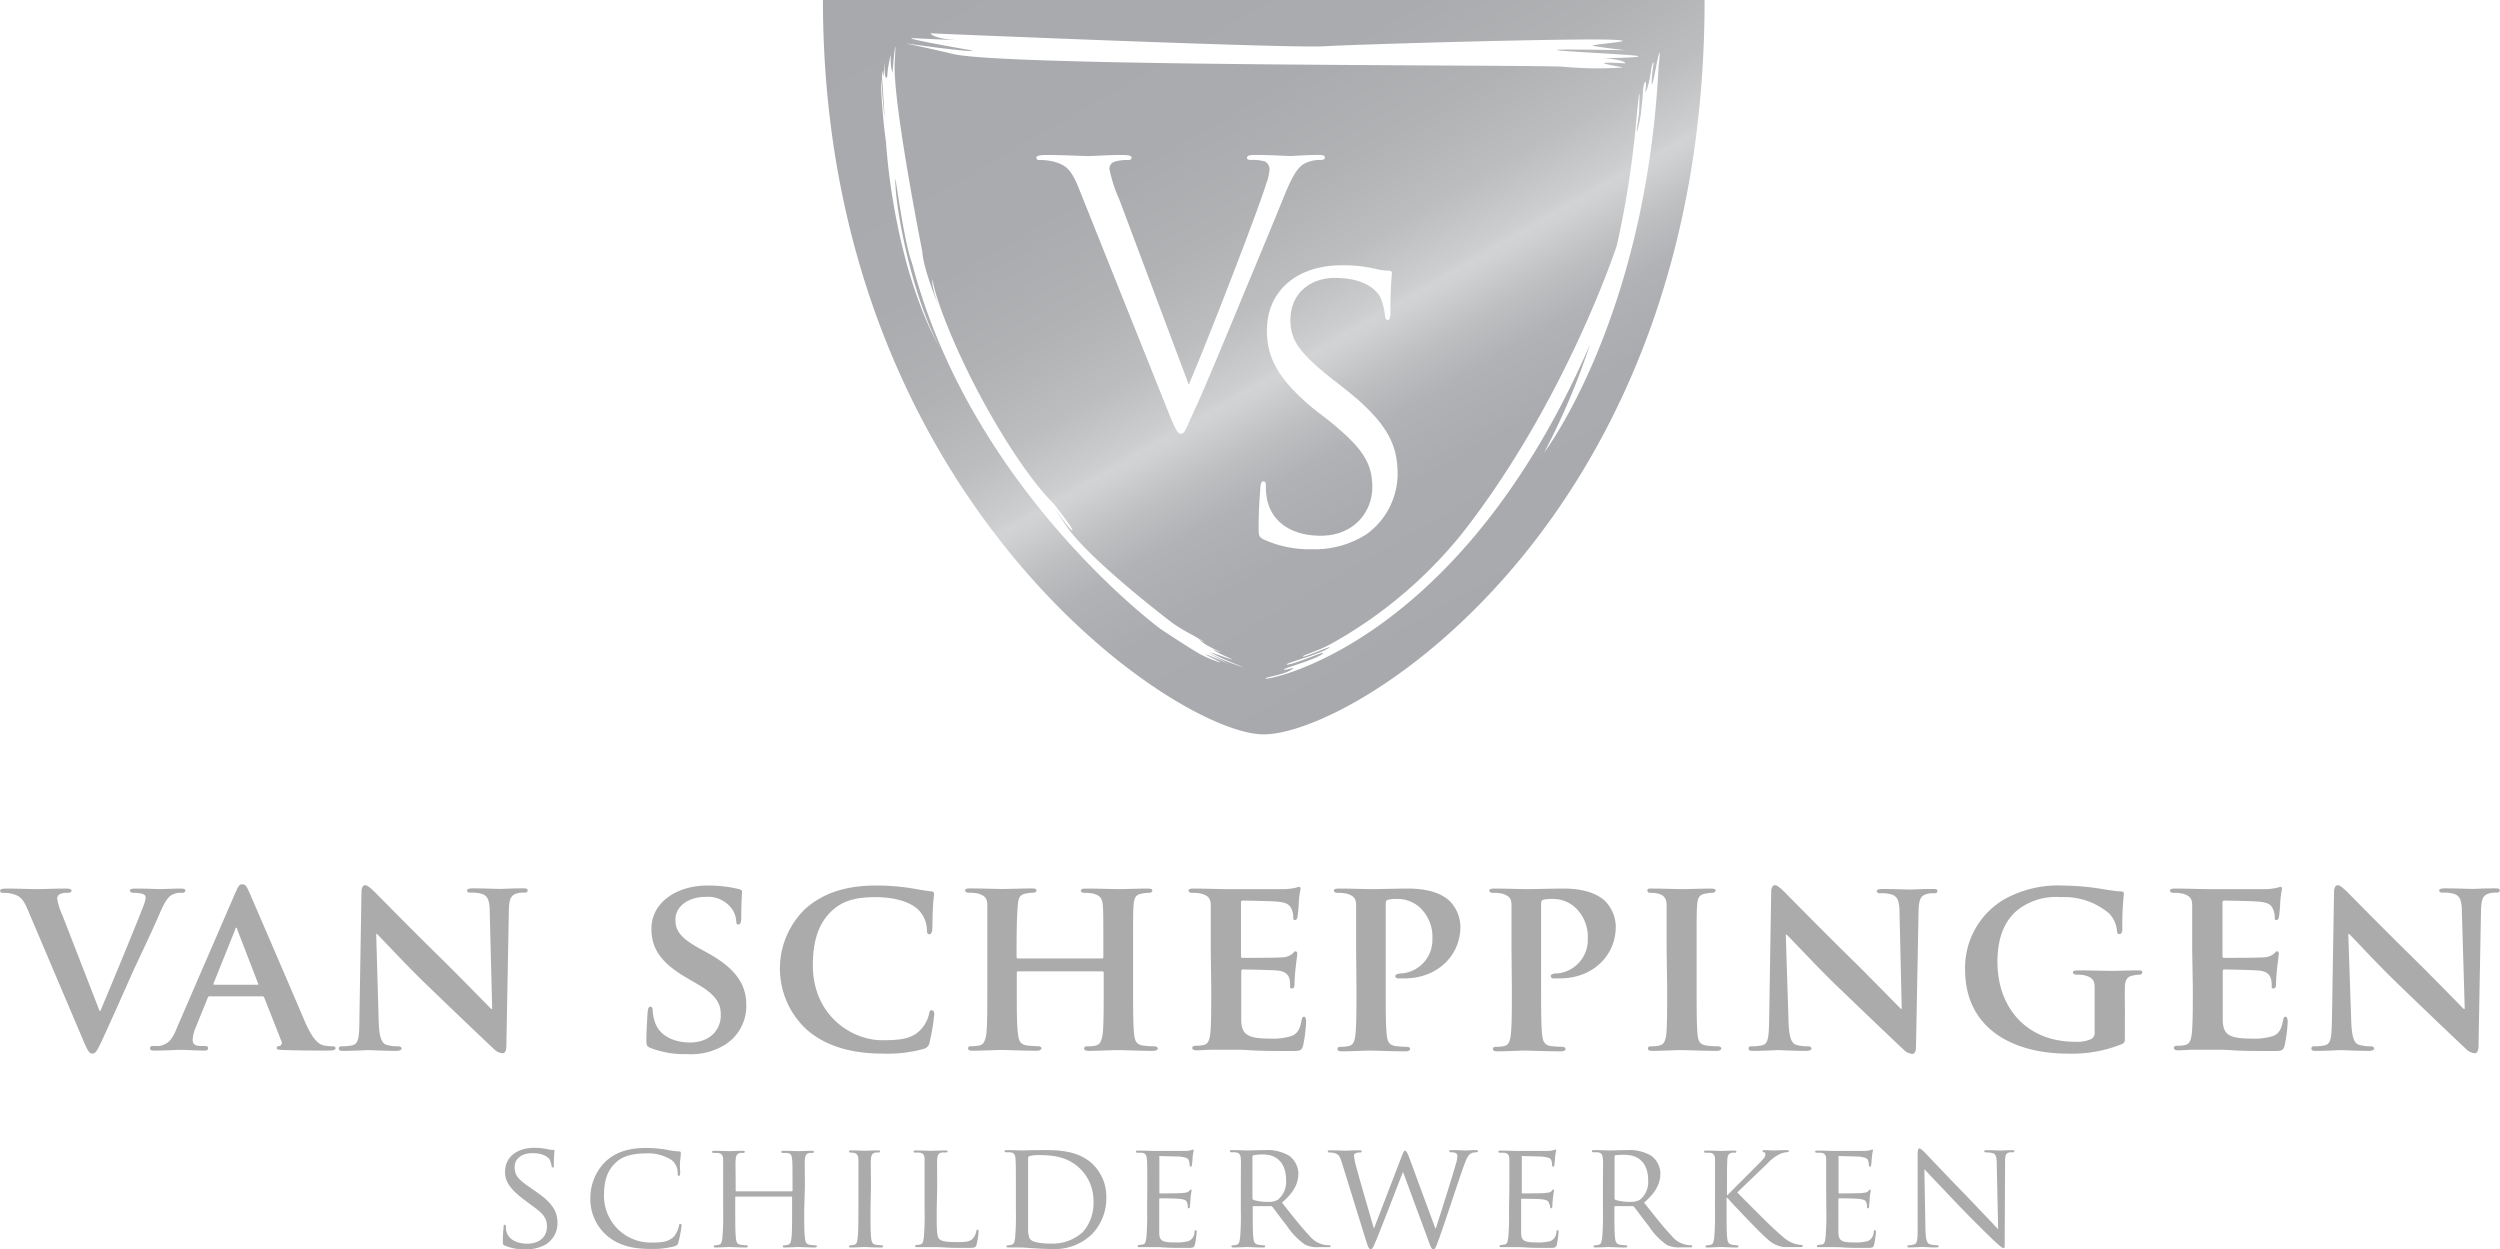<svg xmlns="http://www.w3.org/2000/svg" xmlns:xlink="http://www.w3.org/1999/xlink" viewBox="0 0 361.51 180.62"><defs><linearGradient id="a" x1="184.63" y1="96.89" x2="184.86" y2="97.29" gradientUnits="userSpaceOnUse"><stop offset=".01" stop-color="#a7a9ac"/><stop offset=".34" stop-color="#a9abae"/><stop offset=".46" stop-color="#b0b2b4"/><stop offset=".55" stop-color="#bbbdbf"/><stop offset=".62" stop-color="#cccecf"/><stop offset=".63" stop-color="#d1d3d4"/><stop offset=".64" stop-color="#cfd1d2"/><stop offset=".69" stop-color="#bdbfc1"/><stop offset=".74" stop-color="#b0b2b5"/><stop offset=".82" stop-color="#a9abae"/><stop offset="1" stop-color="#a7a9ac"/></linearGradient><linearGradient id="b" x1="185.39" y1="97.13" x2="185.49" y2="97.3" xlink:href="#a"/><linearGradient id="c" x1="184.42" y1="97.41" x2="184.55" y2="97.64" xlink:href="#a"/><linearGradient id="d" x1="186.35" y1="95.48" x2="187.08" y2="96.75" xlink:href="#a"/><linearGradient id="e" x1="183.48" y1="96.77" x2="183.63" y2="97.04" xlink:href="#a"/><linearGradient id="f" x1="184.7" y1="96.09" x2="185.18" y2="96.93" xlink:href="#a"/><linearGradient id="g" x1="237.74" y1="9.09" x2="239.45" y2="12.05" xlink:href="#a"/><linearGradient id="h" x1="235.97" y1="11.36" x2="239.16" y2="16.88" xlink:href="#a"/><linearGradient id="i" x1="186.18" y1="96.83" x2="186.3" y2="97.02" xlink:href="#a"/><linearGradient id="j" x1="189.77" y1="94.31" x2="190.1" y2="94.88" xlink:href="#a"/><linearGradient id="k" x1="128.35" y1="6.87" x2="129.86" y2="9.47" xlink:href="#a"/><linearGradient id="l" x1="127.6" y1="6.73" x2="129.61" y2="10.2" xlink:href="#a"/><linearGradient id="m" x1="159.02" y1="-23.09" x2="222.21" y2="86.36" xlink:href="#a"/></defs><path d="M73 180.12c-.27-.13-.29-.2-.29-.7 0-.92.09-1.67.11-2s0-.31.15-.31.18.07.18.22a3.06 3.06 0 00.06.68c.31 1.35 1.76 1.83 3 1.83 1.9 0 2.88-1.07 2.88-2.47s-.72-2-2.42-3.23l-.88-.66c-2.08-1.55-2.76-2.69-2.76-4 0-2.19 1.73-3.5 4.27-3.5a9.23 9.23 0 012 .22 2.74 2.74 0 00.68.08c.15 0 .2 0 .2.13a19.5 19.5 0 00-.09 2c0 .29 0 .42-.15.42s-.16-.09-.18-.24a3.37 3.37 0 00-.28-.92c-.14-.22-.77-.92-2.5-.92-1.4 0-2.56.7-2.56 2s.59 1.86 2.5 3.15l.54.38c2.34 1.59 3.15 2.88 3.15 4.48a3.6 3.6 0 01-1.77 3.24 5.85 5.85 0 01-3.06.66 7.07 7.07 0 01-2.78-.54zm14.71-1.49a7 7 0 01-2.34-5.51 7.36 7.36 0 012.16-5.12c1.16-1.12 2.91-2 5.87-2a18.16 18.16 0 012.8.22 13.58 13.58 0 002 .28c.2 0 .25.09.25.2s0 .37-.09 1.05 0 1.64 0 1.9-.11.4-.21.4-.16-.14-.16-.4a2.41 2.41 0 00-.81-1.86 6.26 6.26 0 00-3.78-1c-2.47 0-3.66.66-4.33 1.3-1.43 1.31-1.73 3-1.73 4.85a6.75 6.75 0 006.93 6.74c1.45 0 2.41-.11 3.18-.87a3.61 3.61 0 00.74-1.56c0-.19.06-.26.2-.26s.17.13.17.26a19.22 19.22 0 01-.46 2.39c-.11.35-.15.41-.48.55a11.61 11.61 0 01-3.48.41c-2.98.02-4.92-.66-6.43-1.97zm28.58-3.63c0 1.8 0 3.26.11 4 .06.55.11.9.7 1a8.16 8.16 0 00.85.08.16.16 0 01.18.16c0 .08-.11.15-.33.15-1 0-2.28-.07-2.39-.07s-1.33.07-1.9.07c-.22 0-.31 0-.31-.15a.16.16 0 01.16-.16 2.9 2.9 0 00.57-.08c.39-.09.45-.46.52-1 .09-.77.09-2.17.09-4v-1.86c0-.09-.05-.11-.11-.11h-8c-.07 0-.11 0-.11.11V175c0 1.79 0 3.21.09 4 .06.55.13.9.7 1a8.47 8.47 0 00.87.08.16.16 0 01.16.16c0 .08-.09.15-.31.15-1.07 0-2.3-.07-2.38-.07s-1.34.07-1.93.07c-.2 0-.31 0-.31-.15a.16.16 0 01.16-.16 3.09 3.09 0 00.59-.08c.37-.09.41-.44.5-1a37.84 37.84 0 00.11-4v-7.28c0-.59-.16-.94-.79-1h-.66a.19.19 0 01-.15-.16c0-.1.09-.15.31-.15.87 0 2.1.05 2.21.05s1.31-.05 1.9-.05c.22 0 .31.05.31.15a.19.19 0 01-.16.16 2.34 2.34 0 00-.48 0c-.52.11-.63.37-.68 1s0 1.16 0 4.05v.39c0 .11 0 .11.11.11h8c.06 0 .11 0 .11-.11v-.39c0-2.89 0-3.46-.05-4.05s-.13-.94-.76-1h-.66a.16.16 0 01-.15-.16c0-.1.09-.15.31-.15.85 0 2.1.05 2.18.05s1.34-.05 1.91-.05c.22 0 .32.05.32.15a.18.18 0 01-.17.16 2.45 2.45 0 00-.48 0c-.5.11-.61.37-.66 1s0 1.12 0 4zm9.59 0c0 1.8 0 3.26.09 4 .07.55.13.9.7 1a8.47 8.47 0 00.87.08.16.16 0 01.16.16c0 .08-.09.15-.31.15-1.07 0-2.32-.07-2.4-.07s-1.32.07-1.91.07c-.2 0-.3 0-.3-.15a.15.15 0 01.15-.16 3.09 3.09 0 00.59-.08c.37-.09.44-.44.5-1 .09-.77.11-2.23.11-4v-7.28c0-.59-.2-.92-.61-1a3.77 3.77 0 00-.6-.06.17.17 0 01-.15-.16c0-.1.09-.15.31-.15.63 0 1.84.05 1.95.05s1.33-.05 1.92-.05c.22 0 .31.05.31.15a.19.19 0 01-.16.16 2.34 2.34 0 00-.48 0c-.52.11-.63.37-.68 1s0 1.12 0 4zm9.57 0c0 2.73 0 3.85.39 4.18s1 .43 2.56.43c1 0 1.86 0 2.32-.56a2.26 2.26 0 00.46-1c0-.13.09-.24.2-.24s.13.08.13.28a11.11 11.11 0 01-.29 1.86c-.13.44-.19.5-1.22.5-1.38 0-2.45 0-3.35-.06s-1.53-.05-2.1-.05h-1.9c-.3 0-.31 0-.31-.15a.16.16 0 01.15-.16 2.89 2.89 0 00.59-.08c.38-.09.42-.44.51-1a37.84 37.84 0 00.11-4v-7.28c0-.59-.15-.94-.78-1h-.66a.18.18 0 01-.15-.16c0-.1.08-.15.3-.15.88 0 2.08.05 2.19.05s1.53-.05 2.12-.05c.2 0 .31.05.31.15a.17.17 0 01-.15.14h-.64c-.57.11-.68.39-.72 1.05s0 1.12 0 4zm22.65-6.57c-2.28-2.29-5.8-2.12-7.72-2.12-1.14 0-2.37.05-2.59.05s-1.35-.05-2.23-.05c-.22 0-.3.05-.3.15a.18.18 0 00.15.16h.66c.63.09.74.4.78 1s.05 1.12.05 4V175a37.84 37.84 0 01-.11 4c-.09.55-.13.9-.51 1a2.89 2.89 0 01-.59.08.15.15 0 00-.15.16c0 .11.11.15.31.15h1.94l1.58.11c.83.05 1.86.11 2.69.11a7.74 7.74 0 005.84-2.14 7.47 7.47 0 002.08-5.23 6.57 6.57 0 00-1.88-4.81zm-1.51 9.72a6.48 6.48 0 01-4.51 1.68c-2.27 0-3-.39-3.19-.74a3.39 3.39 0 01-.22-1.34v-10.22a.32.32 0 01.24-.37 5.48 5.48 0 011.16-.13c2.3 0 4.42.24 6.23 2.08a6.45 6.45 0 011.82 4.66 6.26 6.26 0 01-1.53 4.38zm9.31-6.46c0-2.88 0-3.41-.05-4s-.15-.94-.78-1h-.66a.18.18 0 01-.15-.16c0-.1.08-.15.3-.15.88 0 2.13.05 2.23.05h4.6c.44 0 .72-.09.87-.11a1 1 0 01.27-.09c.06 0 .08.09.08.17s-.1.35-.15.88c0 .17-.06 1-.11 1.22s-.09.2-.17.2-.16-.09-.16-.24a2 2 0 00-.11-.66c-.13-.3-.32-.43-1.37-.56-.33 0-2.56-.07-2.78-.07s-.11.07-.11.2v5c0 .13 0 .2.11.2s2.78 0 3.21-.05.75-.06.94-.26.22-.24.29-.24.11 0 .11.15a9.68 9.68 0 00-.15 1c0 .37-.09 1.07-.09 1.2s0 .35-.18.35-.13-.06-.13-.17a1.58 1.58 0 00-.09-.61c-.06-.27-.24-.48-1-.57-.53-.07-2.58-.09-2.91-.09a.12.12 0 00-.13.13v4.77c0 1.24.39 1.48 2.3 1.48a6.6 6.6 0 001.92-.19 1.43 1.43 0 00.88-1.29c0-.22.08-.29.19-.29s.13.16.13.29a15.07 15.07 0 01-.26 1.79c-.13.48-.33.48-1.07.48-1.44 0-2.56 0-3.35-.06s-1.31-.05-1.6-.05h-1.94c-.3 0-.31 0-.31-.15a.15.15 0 01.15-.16c.18 0 .42-.06.6-.08.37-.07.41-.44.5-1a37.84 37.84 0 00.11-4zm26.3 8.38a3.93 3.93 0 01-.68-.06 3.55 3.55 0 01-2.14-1.29c-1.12-1.16-2.45-2.85-4-4.82 1.8-1.53 2.37-2.86 2.37-4.24a3.27 3.27 0 00-1.34-2.54 6.29 6.29 0 00-3.59-.81c-.59 0-2.21.05-2.4.05s-1.4-.05-2.28-.05c-.22 0-.3.05-.3.15a.18.18 0 00.15.16h.66c.63.09.74.4.78 1s0 1.12 0 4V175a37.84 37.84 0 01-.11 4c-.09.55-.13.9-.51 1a2.89 2.89 0 01-.59.08.15.15 0 00-.15.16c0 .11.11.15.31.15.59 0 1.88-.07 1.9-.07s1.31.07 2.36.07c.22 0 .31-.07.31-.15s0-.16-.15-.16a7.85 7.85 0 01-.8-.08c-.59-.09-.7-.44-.76-1-.09-.77-.09-2.21-.09-4v-.44c0-.11 0-.15.13-.15h2.45a.28.28 0 01.26.11c.42.5 1.27 1.71 2.08 2.71a10 10 0 002.63 2.74 3.89 3.89 0 002.05.37h1.21c.35 0 .46 0 .46-.15a.18.18 0 00-.22-.12zm-7.39-6.6a2.55 2.55 0 01-1.44.32 6.69 6.69 0 01-2.13-.28.27.27 0 01-.13-.24v-6a.24.24 0 01.15-.22 7.76 7.76 0 011.38-.11c2.06 0 3.33 1.33 3.33 3.65a3.36 3.36 0 01-1.16 2.88zm22.74 4.15h.08c.49-1.53 2.22-6.91 2.89-9.3a3.77 3.77 0 00.22-1.15c0-.33-.15-.55-1-.55a.19.19 0 01-.18-.18c0-.08.09-.13.33-.13 1 0 1.79.05 2 .05s1-.05 1.56-.05c.18 0 .26.05.26.11s0 .2-.17.2a2.93 2.93 0 00-.66.09c-.57.19-.87.94-1.25 2-.85 2.37-2.75 8.27-3.52 10.35-.5 1.38-.61 1.6-.83 1.6s-.37-.24-.63-1l-3.77-10.2c-.65 1.62-3.26 8.45-4 10.17-.32.79-.46 1-.68 1s-.35-.2-.74-1.47l-3.41-11c-.31-1-.51-1.23-1-1.4a3.48 3.48 0 00-.87-.11.18.18 0 01-.18-.18c0-.08.13-.13.31-.13 1 0 2.08.05 2.27.05s1-.05 2-.05c.26 0 .34.05.34.13a.19.19 0 01-.19.18 1.63 1.63 0 00-.68.11.37.37 0 00-.26.39 10.6 10.6 0 00.37 1.73c.31 1.18 2.27 8 2.52 8.77l4-10.41c.28-.75.41-.85.52-.85s.28.24.53.87zm10.71-5.93v-4c0-.59-.15-.94-.78-1h-.66a.19.19 0 01-.15-.16c0-.1.09-.15.3-.15.88 0 2.13.05 2.24.05h4.59c.44 0 .72-.09.88-.11a.8.8 0 01.26-.09c.06 0 .09.09.09.17a7.35 7.35 0 00-.16.88c0 .17-.06 1-.11 1.22s-.08.2-.17.2-.16-.09-.16-.24a2.25 2.25 0 00-.1-.66c-.13-.3-.33-.43-1.38-.56-.33 0-2.56-.07-2.78-.07s-.11.07-.11.2v5c0 .13 0 .2.11.2s2.78 0 3.21-.05.75-.06.95-.26.21-.24.28-.24.11 0 .11.15a9.68 9.68 0 00-.15 1c-.05.37-.09 1.07-.09 1.2s-.05.35-.18.35-.13-.06-.13-.17a1.58 1.58 0 00-.17-.55c-.06-.27-.24-.48-1-.57-.53-.07-2.58-.09-2.91-.09a.12.12 0 00-.13.13v4.71c0 1.24.39 1.48 2.3 1.48a6.6 6.6 0 001.92-.19 1.43 1.43 0 00.88-1.29c0-.22.08-.29.19-.29s.13.16.13.29a15.07 15.07 0 01-.26 1.79c-.13.48-.33.48-1.07.48-1.44 0-2.56 0-3.35-.06s-1.31-.05-1.59-.05h-1.95c-.3 0-.31 0-.31-.15a.15.15 0 01.15-.16c.18 0 .42-.06.6-.08.37-.07.41-.44.5-1a37.84 37.84 0 00.11-4zm26.3 8.38a3.77 3.77 0 01-.67-.06 3.54 3.54 0 01-2.15-1.29c-1.11-1.16-2.45-2.85-4-4.82 1.79-1.53 2.36-2.86 2.36-4.24a3.27 3.27 0 00-1.33-2.54 6.33 6.33 0 00-3.59-.81c-.59 0-2.21.05-2.41.05s-1.4-.05-2.28-.05c-.22 0-.3.05-.3.15a.18.18 0 00.15.16h.66c.63.09.74.4.79 1s0 1.12 0 4V175a37.84 37.84 0 01-.11 4c-.09.55-.13.9-.5 1a3.09 3.09 0 01-.6.08.16.16 0 00-.15.16c0 .11.11.15.31.15.59 0 1.88-.07 1.9-.07s1.31.07 2.37.07c.21 0 .3-.07.3-.15s0-.16-.15-.16a7.85 7.85 0 01-.86-.08c-.59-.09-.69-.44-.76-1-.09-.77-.09-2.21-.09-4v-.44c0-.11.05-.15.13-.15h2.45a.31.31 0 01.27.11c.41.5 1.26 1.71 2.07 2.71A10 10 0 00241 180a3.91 3.91 0 002.06.37h1.2c.35 0 .46 0 .46-.15a.18.18 0 00-.16-.15zm-7.39-6.6a2.56 2.56 0 01-1.45.32 6.67 6.67 0 01-2.12-.28.29.29 0 01-.13-.24v-6a.24.24 0 01.16-.22A7.53 7.53 0 01235 167c2.06 0 3.33 1.33 3.33 3.65a3.33 3.33 0 01-1.16 2.82zm10.83-1.78v-4c0-.59-.15-.94-.79-1h-.65a.18.18 0 01-.15-.16c0-.1.08-.15.3-.15.88 0 2.06.05 2.17.05s1.33-.05 1.9-.05c.22 0 .31.05.31.15a.17.17 0 01-.16.16 2.45 2.45 0 00-.48 0c-.5.11-.63.37-.67 1s-.05 1.12-.05 4v1.12h.09c.31-.35 3.74-3.74 4.46-4.49.55-.54 1-1 1-1.33s-.08-.35-.24-.37a.2.2 0 01-.17-.18c0-.08.08-.13.22-.13.39 0 1 .05 1.44.05.11 0 1.38-.05 1.86-.05.2 0 .28.05.28.13s0 .16-.19.16a3.3 3.3 0 00-1.08.26 6.78 6.78 0 00-2 1.57c-.48.44-3.76 3.59-4.18 4 .51.55 4.51 4.55 5.3 5.27 1.62 1.45 1.84 1.69 2.75 2.06a4.07 4.07 0 001.19.26c.13 0 .24.07.24.16s-.09.15-.42.15h-2.34a4.14 4.14 0 01-2.34-1.14c-.87-.68-4.92-4.95-5.84-6h-.09V175c0 1.8 0 3.26.09 4 .06.55.15.9.74 1a6.22 6.22 0 00.75.08.15.15 0 01.15.16c0 .08-.09.15-.31.15-.94 0-2.1-.07-2.25-.07s-1.31.07-1.9.07c-.2 0-.31 0-.31-.15a.15.15 0 01.15-.16 2.89 2.89 0 00.59-.08c.38-.09.42-.44.51-1a37.84 37.84 0 00.11-4zm16.07 0v-4c0-.59-.15-.94-.79-1h-.65a.19.19 0 01-.16-.16c0-.1.09-.15.31-.15.87 0 2.12.05 2.23.05h4.59c.43 0 .73-.09.88-.11a1 1 0 01.26-.09c.07 0 .09.09.09.17a8.48 8.48 0 00-.15.88c0 .17-.07 1-.11 1.22s-.09.2-.18.2-.15-.09-.15-.24a2 2 0 00-.11-.66c-.13-.3-.33-.43-1.38-.56-.33 0-2.56-.07-2.78-.07s-.11.07-.11.2v5c0 .13 0 .2.11.2s2.78 0 3.22-.05.74-.06.94-.26.22-.24.29-.24.1 0 .1.15-.1.42-.15 1c0 .37-.09 1.07-.09 1.2s0 .35-.17.35-.13-.06-.13-.17a1.58 1.58 0 00-.09-.61c-.06-.27-.24-.48-1-.57-.53-.07-2.59-.09-2.91-.09a.12.12 0 00-.14.13v4.77c.05 1.24.4 1.48 2.3 1.48a6.7 6.7 0 001.93-.19 1.42 1.42 0 00.87-1.29c0-.22.09-.29.2-.29s.13.16.13.29a15.07 15.07 0 01-.26 1.79c-.13.48-.33.48-1.08.48-1.44 0-2.55 0-3.34-.06s-1.31-.05-1.6-.05h-1.95c-.31 0-.3 0-.3-.15a.15.15 0 01.15-.16 5.59 5.59 0 00.59-.08c.37-.07.42-.44.5-1a37.84 37.84 0 00.11-4zm14.36 6.15c.05 1.53.22 2 .75 2.12a4.37 4.37 0 001 .11.15.15 0 01.15.16c0 .11-.13.15-.35.15-1.09 0-1.86-.07-2-.07s-1 .07-1.86.07c-.2 0-.31 0-.31-.15a.16.16 0 01.16-.16 2.88 2.88 0 00.78-.11c.48-.13.55-.63.55-2.32V167c0-.74.11-.94.26-.94s.55.37.75.57 3.1 3.28 6.08 6.34c1.9 2 4 4.18 4.55 4.79l-.2-9.32c0-1.2-.13-1.62-.72-1.72a5.73 5.73 0 00-.94-.09c-.13 0-.15-.11-.15-.18s.15-.13.37-.13c.88 0 1.79.05 2 .05s.85-.05 1.64-.05c.2 0 .35 0 .35.13a.22.22 0 01-.22.18 2.43 2.43 0 00-.46 0c-.63.13-.67.51-.67 1.62l-.05 10.89c0 1.23 0 1.34-.15 1.34s-.4-.15-1.47-1.14c-.19-.17-3-2.91-5-5-2.23-2.34-4.39-4.62-5-5.27zM4 131.52c-.73-1.72-1.21-2-2.37-2.3a5.69 5.69 0 00-1.24-.11c-.3 0-.37-.14-.37-.33s.33-.29.8-.29c1.72 0 3.54.08 4.67.08.81 0 2.49-.08 4.09-.08.4 0 .77.08.77.29s-.22.33-.51.33a2.38 2.38 0 00-1.24.22.68.68 0 00-.33.62 9 9 0 00.73 2.34l5.4 13.9h.11C15.87 143 20 133 20.76 130.94a4.2 4.2 0 00.3-1.14c0-.32-.15-.43-.44-.54a4.93 4.93 0 00-1.28-.15c-.29 0-.55-.11-.55-.33s.29-.29.92-.29c1.6 0 3 .08 3.43.08s2-.08 3-.08c.41 0 .66.08.66.29s-.18.33-.51.33a2.57 2.57 0 00-1.57.37c-.4.29-.84.76-1.68 2.73-1.27 2.92-2.11 4.6-3.87 8.4-2 4.52-3.53 7.92-4.26 9.49-.81 1.78-1.1 2.26-1.54 2.26s-.69-.4-1.31-1.86zm44.09 19.78a8.08 8.08 0 01-1.2-.11c-.59-.11-1.5-.51-2.74-3.32-2-4.71-7.41-17.26-8.17-19-.33-.69-.48-1-.95-1s-.59.36-1 1.24l-8.39 19.38C25 150.1 24.48 151 23 151.26h-.95a.32.32 0 00-.36.33c0 .25.18.33.58.33 1.68 0 3.4-.11 3.72-.11 1 0 2.52.11 3.58.11.33 0 .51-.08.51-.33s-.07-.33-.47-.33h-.48c-1 0-1.27-.33-1.27-.88a5.51 5.51 0 01.47-1.89l1.71-4.2c.08-.18.11-.22.3-.22h7.55a.31.31 0 01.33.22l2.48 6.28a.48.48 0 01-.29.69c-.33 0-.4.15-.4.33s.36.22.95.25c2.7.08 5 .08 6.16.08s1.39-.08 1.39-.33-.13-.29-.42-.29zm-10.87-8.9H31c-.11 0-.18-.08-.11-.22l3.11-7.74c0-.11.07-.29.18-.29s.11.18.14.29l3 7.77c.08.11.04.19-.1.19zm17.54 5.32c.08 2.41.48 3.14 1.1 3.36a5.55 5.55 0 001.68.22c.36 0 .54.15.54.33s-.29.33-.73.33c-2.08 0-3.57-.11-4.16-.11-.29 0-1.82.11-3.46.11-.44 0-.73 0-.73-.33s.22-.33.51-.33a6.58 6.58 0 001.46-.15c.84-.22 1-1.05 1-3.76l.3-18.39c0-.62.21-1 .54-1s.84.47 1.39 1c.4.4 5.22 5.32 9.89 9.89 2.19 2.15 6.46 6.53 6.93 7h.15L70.82 132c0-1.9-.33-2.44-1.1-2.73a5.14 5.14 0 00-1.67-.19c-.41 0-.51-.14-.51-.33s.32-.29.8-.29c1.68 0 3.39.08 4.09.08.36 0 1.56-.08 3.13-.08.44 0 .73 0 .73.29s-.18.33-.54.33a3.26 3.26 0 00-1 .11c-.88.26-1.13.8-1.17 2.56l-.36 19.56c0 .69-.26 1-.51 1a2 2 0 01-1.32-.65c-2-1.87-6-5.7-9.37-8.95-3.51-3.35-6.9-7.11-7.52-7.66h-.1zm39.33 3.83c-.51-.21-.62-.36-.62-1.05 0-1.68.15-3.62.18-4.13s.15-.8.4-.8.33.29.33.51a5.91 5.91 0 00.29 1.61c.7 2.3 3.1 3.06 5.11 3.06 2.78 0 4.45-1.75 4.45-3.94 0-1.35-.32-2.7-3.17-4.38l-1.86-1.09c-3.8-2.23-5-4.31-5-7.05 0-3.79 3.65-6.24 8.1-6.24a19 19 0 014.57.52c.29.07.43.18.43.4 0 .4-.11 1.27-.11 3.72 0 .65-.14 1-.4 1s-.33-.18-.33-.54a3.49 3.49 0 00-.84-2 4.3 4.3 0 00-3.57-1.46c-2.3 0-4.38 1.21-4.38 3.32 0 1.39.51 2.49 3.39 4.09l1.32.73c4.23 2.34 5.54 4.71 5.54 7.52a6.61 6.61 0 01-3.21 5.8 9.39 9.39 0 01-5.36 1.28 13.68 13.68 0 01-5.26-.88zm22.69-2.55a12 12 0 01-.25-17.66c2.33-2 5.4-3.29 10.18-3.29a33.26 33.26 0 014.67.33c1.2.19 2.26.4 3.21.51.37 0 .48.19.48.37s-.08.62-.15 1.71-.07 2.74-.11 3.36c0 .44-.15.77-.44.77s-.33-.26-.33-.66a4.3 4.3 0 00-1.24-2.88c-1.09-1.06-3.24-1.83-6.2-1.83-2.81 0-4.6.51-6.06 1.76-2.37 2-3 5-3 8.06 0 7.37 5.69 10.87 10 10.87 2.85 0 4.42-.22 5.7-1.64a5 5 0 001.09-2.08c.08-.47.15-.62.4-.62s.37.29.37.55a28.61 28.61 0 01-.69 4.12 1.11 1.11 0 01-.84.92 19.25 19.25 0 01-5.81.69c-4.33 0-8.06-.91-10.98-3.36zm42.58-10.4c.08 0 .19 0 .19-.22v-.65c0-4.71 0-5.84-.08-6.83s-.36-1.39-1.38-1.68a6.09 6.09 0 00-1.25-.11q-.54 0-.54-.33c0-.21.22-.29.69-.29 1.72 0 4 .08 4.82.08s2.88-.08 4.12-.08c.48 0 .7.08.7.29s-.22.33-.59.33a5.75 5.75 0 00-.95.11c-.84.15-1.09.58-1.17 1.68s-.07 1.86-.07 6.57v5.47c0 2.85 0 5.29.15 6.64.11.88.29 1.46 1.27 1.61a12.24 12.24 0 001.65.11c.32 0 .51.18.51.33s-.26.33-.66.33c-2.08 0-4.2-.11-5.07-.11s-3 .11-4.24.11c-.43 0-.69-.11-.69-.33s.15-.33.51-.33a5 5 0 001.17-.11c.66-.15.84-.73 1-1.64.15-1.32.15-3.69.15-6.53v-2.38a.19.19 0 00-.19-.18h-12.16c-.11 0-.22 0-.22.18V143c0 2.84 0 5.21.18 6.56.11.88.29 1.46 1.24 1.61a12.58 12.58 0 001.65.11c.36 0 .5.18.5.33s-.25.33-.65.33c-2.08 0-4.31-.11-5.22-.11-.73 0-2.85.11-4.12.11-.41 0-.62-.11-.62-.33s.11-.33.51-.33a4.89 4.89 0 001.13-.11c.66-.15.84-.73 1-1.64.14-1.32.14-3.76.14-6.61v-12.04c0-.99-.37-1.39-1.39-1.68a6.13 6.13 0 00-1.28-.11c-.32 0-.54-.11-.54-.33s.25-.29.69-.29c1.71 0 3.83.08 4.71.08s3-.08 4.27-.08c.43 0 .65.08.65.29s-.18.33-.58.33a4.84 4.84 0 00-.91.11c-.88.15-1.13.58-1.21 1.68s-.18 2.12-.18 6.85v.65a.19.19 0 00.22.22zm15.72-1.13v-6.57c0-.99-.37-1.39-1.39-1.68a6.13 6.13 0 00-1.28-.11c-.33 0-.54-.11-.54-.33s.25-.29.72-.29c1.68 0 3.73.08 4.64.08h8.76a13.48 13.48 0 001.35-.19 4.43 4.43 0 01.51-.14c.18 0 .22.14.22.29a12.79 12.79 0 00-.26 2c0 .32-.11 1.67-.18 2 0 .14-.11.51-.37.51s-.25-.15-.25-.4a2.94 2.94 0 00-.22-1.13c-.26-.55-.51-1-2.12-1.13-.55-.08-4.37-.15-5-.15-.15 0-.22.11-.22.29v7.66c0 .19 0 .33.22.33.73 0 4.89 0 5.62-.07a2.54 2.54 0 001.53-.47c.25-.22.37-.41.51-.41a.3.3 0 01.26.33c0 .19-.08.7-.26 2.27-.07.62-.14 1.86-.14 2.08s0 .69-.33.69-.3-.11-.3-.26c0-.32 0-.73-.1-1.13-.19-.62-.59-1.09-1.79-1.2-.59-.07-4.24-.15-5-.15-.15 0-.18.15-.18.33v7.08c.07 2.12 1.06 2.59 4.34 2.59a8.79 8.79 0 003-.4c.8-.36 1.17-1 1.39-2.3.07-.33.14-.47.36-.47s.29.4.29.73a21.3 21.3 0 01-.43 3.43c-.22.8-.52.8-1.72.8-2.41 0-4.34 0-5.91-.11s-2.77-.07-3.72-.07h-1.83c-.77 0-1.57.08-2.22.08-.41 0-.63-.11-.63-.33s.12-.33.52-.33a4.89 4.89 0 001.13-.11c.65-.15.84-.73.95-1.64.14-1.32.14-3.76.14-6.61zm21.02 0v-6.57c0-.99-.37-1.39-1.39-1.68a6 6 0 00-1.27-.11c-.33 0-.55-.11-.55-.33s.25-.29.73-.29c1.68 0 3.72.08 4.63.08 1.32 0 3.87-.08 5.33-.08 4 0 5.47 1.31 6 1.75a5.42 5.42 0 011.6 3.73c0 4.37-3.5 7.51-8.06 7.51h-.95c-.14 0-.41-.11-.41-.33s.37-.4 1.06-.4a4.86 4.86 0 004.31-5 5.79 5.79 0 00-1.9-4.6 4.82 4.82 0 00-3.21-1.16 5.13 5.13 0 00-1.39.14c-.18.07-.25.26-.25.59v12.29c0 2.85 0 5.29.15 6.64.1.88.29 1.46 1.23 1.61a13.06 13.06 0 001.65.11c.36 0 .51.18.51.33s-.26.33-.59.33c-2.15 0-4.41-.11-5.25-.11s-2.77.11-4.05.11c-.4 0-.62-.11-.62-.33s.11-.33.51-.33a4.89 4.89 0 001.13-.11c.66-.15.84-.73.95-1.64.15-1.32.15-3.76.15-6.61zm22.47 0v-6.57c0-.99-.36-1.39-1.38-1.68a6.2 6.2 0 00-1.28-.11c-.33 0-.55-.11-.55-.33s.26-.29.73-.29c1.68 0 3.72.08 4.64.08 1.31 0 3.86-.08 5.32-.08 4 0 5.48 1.31 6 1.75a5.42 5.42 0 011.6 3.73c0 4.37-3.5 7.51-8.06 7.51h-.95a.37.37 0 01-.4-.33c0-.26.36-.4 1.06-.4a4.86 4.86 0 004.3-5 5.79 5.79 0 00-1.9-4.6 4.81 4.81 0 00-3.21-1.16 5 5 0 00-1.38.14c-.18.07-.26.26-.26.59v12.29c0 2.85 0 5.29.15 6.64.11.88.29 1.46 1.24 1.61a12.91 12.91 0 001.64.11c.37 0 .51.18.51.33s-.25.33-.58.33c-2.15 0-4.42-.11-5.26-.11s-2.77.11-4.05.11c-.4 0-.62-.11-.62-.33s.11-.33.51-.33a4.82 4.82 0 001.13-.11c.66-.15.84-.73.95-1.64.15-1.32.15-3.76.15-6.61zm22.43 0v-6.57c0-.99-.4-1.42-1.1-1.64a4 4 0 00-1.17-.15c-.32 0-.51-.07-.51-.36s.26-.26.77-.26c1.2 0 3.39.08 4.31.08s2.88-.08 4.12-.08c.4 0 .66.08.66.26s-.19.36-.52.36a4.61 4.61 0 00-.94.11c-.88.15-1.13.58-1.21 1.68s-.07 1.86-.07 6.57v5.47c0 3 0 5.48.15 6.79.1.84.32 1.31 1.27 1.46a12.55 12.55 0 001.64.11c.37 0 .51.18.51.33s-.25.33-.62.33c-2.11 0-4.3-.11-5.18-.11s-2.92.11-4.19.11c-.41 0-.62-.11-.62-.33s.11-.33.51-.33a4.89 4.89 0 001.13-.11c.66-.15.84-.58 1-1.5.14-1.27.14-3.75.14-6.75zm17.63 10.25c.07 2.41.47 3.14 1.09 3.36a5.55 5.55 0 001.68.22c.37 0 .55.15.55.33s-.29.33-.73.33c-2.08 0-3.58-.11-4.16-.11-.29 0-1.83.11-3.47.11-.43 0-.73 0-.73-.33s.22-.33.51-.33a6.52 6.52 0 001.46-.15c.84-.22.95-1.05 1-3.76l.29-18.39c0-.62.22-1 .55-1s.84.47 1.39 1c.4.4 5.21 5.32 9.88 9.89 2.19 2.15 6.46 6.53 6.94 7h.12l-.32-13.8c0-1.9-.33-2.44-1.1-2.73a5.17 5.17 0 00-1.68-.19c-.4 0-.51-.14-.51-.33s.33-.29.8-.29c1.68 0 3.4.08 4.09.08.37 0 1.57-.08 3.14-.08.44 0 .73 0 .73.29s-.18.33-.55.33a3.2 3.2 0 00-1 .11c-.88.26-1.13.8-1.17 2.56l-.37 19.56c0 .69-.25 1-.51 1a1.93 1.93 0 01-1.31-.65c-2-1.87-6-5.7-9.38-8.95s-6.9-7.11-7.52-7.66h-.11zm48.63 2.16c0 .83 0 .87-.4 1.09a19.27 19.27 0 01-7.84 1.39c-7.88 0-14.86-3.58-14.86-12.15a11.49 11.49 0 015.63-10.15 16 16 0 018.64-2 35.91 35.91 0 015.7.52c.65.1 1.78.29 2.55.32.36 0 .44.15.44.37a41.71 41.71 0 00-.22 5.11c0 .47-.18.69-.44.69s-.29-.15-.33-.4a4.13 4.13 0 00-1.13-2.57 10 10 0 00-7-2.37 9 9 0 00-6.21 1.83c-1.78 1.46-2.95 3.76-2.95 7.55 0 6.68 4.3 11.53 11.16 11.53a5.27 5.27 0 002.27-.33 1 1 0 00.62-1.09v-6.5c0-.95-.36-1.38-1.38-1.67a5.46 5.46 0 00-1.25-.11c-.29 0-.51-.15-.51-.33s.26-.29.7-.29c1.68 0 4 .07 4.92.07s2.7-.07 3.76-.07c.44 0 .66 0 .66.29a.37.37 0 01-.4.33 4 4 0 00-.88.11c-.88.14-1.2.58-1.24 1.67s0 2.19 0 3.73zm9.74-12.41v-6.57c0-.99-.37-1.39-1.39-1.68a6.06 6.06 0 00-1.28-.11c-.32 0-.54-.11-.54-.33s.25-.29.73-.29c1.68 0 3.72.08 4.63.08h8.76a13 13 0 001.35-.19 4.43 4.43 0 01.51-.14c.18 0 .22.14.22.29a14.45 14.45 0 00-.26 2c0 .32-.11 1.67-.18 2 0 .14-.11.51-.36.51s-.26-.15-.26-.4a2.94 2.94 0 00-.22-1.13c-.25-.55-.51-1-2.11-1.13-.55-.08-4.38-.15-5-.15-.15 0-.22.11-.22.29v7.66c0 .19 0 .33.22.33.73 0 4.89 0 5.62-.07a2.51 2.51 0 001.53-.47c.26-.22.37-.41.51-.41a.3.3 0 01.26.33c0 .19-.07.7-.26 2.27-.07.62-.14 1.86-.14 2.08s0 .69-.33.69-.29-.11-.29-.26c0-.32 0-.73-.11-1.13-.19-.62-.59-1.09-1.79-1.2-.58-.07-4.23-.15-5-.15-.14 0-.18.15-.18.33v7.08c.07 2.12 1.06 2.59 4.34 2.59a8.79 8.79 0 003-.4c.8-.36 1.17-1 1.39-2.3.07-.33.14-.47.36-.47s.3.4.3.73a21.3 21.3 0 01-.44 3.43c-.22.8-.51.8-1.72.8-2.41 0-4.34 0-5.91-.11s-2.77-.07-3.72-.07h-1.83c-.77 0-1.57.08-2.22.08-.4 0-.62-.11-.62-.33s.11-.33.51-.33a4.89 4.89 0 001.13-.11c.66-.15.84-.73.95-1.64.15-1.32.15-3.76.15-6.61zm23 10.25c.08 2.41.48 3.14 1.1 3.36a5.55 5.55 0 001.68.22c.36 0 .54.15.54.33s-.29.33-.72.33c-2.08 0-3.58-.11-4.16-.11-.3 0-1.83.11-3.47.11-.44 0-.73 0-.73-.33s.22-.33.51-.33a6.58 6.58 0 001.46-.15c.84-.22.95-1.05 1-3.76l.3-18.39c0-.62.22-1 .54-1s.84.47 1.39 1c.4.4 5.22 5.32 9.89 9.89 2.19 2.15 6.46 6.53 6.93 7h.15L356 132c0-1.9-.33-2.44-1.09-2.73a5.2 5.2 0 00-1.68-.19c-.4 0-.51-.14-.51-.33s.32-.29.8-.29c1.68 0 3.39.08 4.09.08.36 0 1.57-.08 3.13-.08.44 0 .73 0 .73.29s-.18.33-.54.33a3.26 3.26 0 00-1 .11c-.87.26-1.13.8-1.17 2.56l-.36 19.56c0 .69-.26 1-.51 1a2 2 0 01-1.32-.65c-2-1.87-6-5.7-9.37-8.95-3.51-3.35-6.9-7.11-7.52-7.66h-.11z" fill="#ababab"/><path d="M185.13 97.05a6.61 6.61 0 01-1.28.29s1-.26 1.26-.36.5-.18.52-.15-.21.11-.5.22z" fill="url(#a)"/><path d="M185.78 97.06s-.09.15-.19.18-.5.13-.51.09.36-.2.46-.23.23-.1.24-.04z" fill="url(#b)"/><path d="M185 97.39a1.22 1.22 0 01-.38.14c-.09 0-.59.15-.59.13a2.68 2.68 0 01.58-.21c.07-.02.39-.09.39-.06z" fill="url(#c)"/><path d="M183.89 97.15c-.68 0-.09-.26.68-.37a55.16 55.16 0 005.28-1.63s-2.78 1-3.91 1.42a7.27 7.27 0 01-2.05.58z" fill="url(#d)"/><path d="M183.21 96.92a5.07 5.07 0 01.6-.06h.01c-.07 0-.61.08-.61.06z" fill="url(#e)"/><path d="M183.49 96.78a17 17 0 002.9-.55 11.17 11.17 0 01-2.9.55z" fill="url(#f)"/><path d="M239.09 8.31a10.33 10.33 0 00-.42 2.07 19.2 19.2 0 01-.57 2.45s.27-1.38.42-2.36c.29-1.91.57-2.16.57-2.16z" fill="url(#g)"/><path d="M238.23 10.06a8.25 8.25 0 00-.78 3.67 36.33 36.33 0 01-.44 3.75c-.06.46-.11.7-.11.7s0-.29.11-.7c.1-.7.25-1.92.35-3.73.18-2.99.87-3.69.87-3.69z" fill="url(#h)"/><path d="M185.83 97.08c0-.08.14-.13.23-.14a3.53 3.53 0 01.61-.15 2.31 2.31 0 01-.59.29c-.08.01-.25.08-.25 0z" fill="url(#i)"/><path d="M188.11 95.26s3.15-1.21 3.64-1.34a31.32 31.32 0 01-3.64 1.34z" fill="url(#j)"/><path d="M129.15 7.93A11.7 11.7 0 00129 10a6 6 0 01-.07-2.35 7.3 7.3 0 00.34-1.28 9.29 9.29 0 01-.12 1.56z" fill="url(#k)"/><path d="M128.36 7s-.19 2.39-.19 2.9a11.86 11.86 0 01.92-4.06 17.86 17.86 0 00-.87 4.48c0 .72-.11.8-.12.65a20.52 20.52 0 01.26-3.97z" fill="url(#l)"/><path d="M119 0c0 71.78 51 106.19 63.73 106.19 13.27 0 63.76-31.35 63.76-106.19zm20.81 7.17c-2.41-.44-10.07-1.79-7.52-1.64 1.44.08 4.62.22 6.43.29-3.86-.18-4.17-1-4.17-1S186 7 191.48 6.69s36.43-1.18 41.69-.94c4 .17-1.26.49-2.83.81-.53.11 5.11.74 4.51.7-.86 0-10.76-.21-9.62 0s11.32.65 11.67.86-3.27.26-5.18.3a13.06 13.06 0 012.53.32c.6.14.95.43.67.42-6.73-.39.18.57-.28.6a53.6 53.6 0 01-8.58-.11c-4.21-.31-80.34 0-88.16-1.83s-8.59-1.76-3.9-1.13 8.23.92 5.83.48zm38.33 89c0 .05-3.76-1.63-3.77-1.53s2.17 1.08 2.11 1.18a19 19 0 01-2.85-1.18c-1.78-1-5.84-3.71-5.84-3.71S140.6 70.92 132 38.46c-.34-1.27-.89-1.79-2.52-12.68-.19 2.55 1.78 15.61 6.43 24.57-6.87-12.47-7.78-29.72-7.78-29.75-.47-3.2-.67-7-.7-7.44-.08-1 0-2 0-1.61 0 .19.43 5.35.47 5.36s-.31-5.18-.35-5.61a2.78 2.78 0 01.15-1.07c.06-.14 0 .7.1.72s.19-3.82.17-.49c0 1.1.36.94.36.24s.55-3.48.47-2.38a6.94 6.94 0 00.26 2.23c0-.35.65-7.27.32-1.56s4 27.44 4 27.44c.11 2.51 2.55 8.3 2.25 7.53a16.23 16.23 0 01-.78-2.73c-.06-.57-.12-1.32.13-.13.61 3 3.78 11.21 8.89 19.93s8.39 11.68 8.39 11.68c.48.57 3.49 4.45 2.68 3.9s-4.31-6-1-.9 15.68 14.43 15.68 14.43a24.48 24.48 0 002.21 1.36c.47.24 2.38 1.33 2.35 1.36a10.34 10.34 0 01-1.05-.54c.58.39 1 .79 1.63 1.11.89.5 1.77.83 1.73.86a6.22 6.22 0 01-1.08-.41c.35.47 2.82 1.41 2.78 1.48S175 94.29 175 94.29c1.63 1 4.72 2.13 4.71 2.19a33 33 0 01-5.18-2.19 38.56 38.56 0 003.63 1.92zM173 58.73c-1.47 3.14-1.68 4-2.2 4s-.89-.73-1.89-3.24l-12.86-32.14c-1.16-2.93-1.94-3.51-3.77-4a8.16 8.16 0 00-2-.21c-.32 0-.42-.16-.42-.37s.52-.36 1.36-.36c2.51 0 5.5.16 6.13.16s2.88-.16 4.87-.16c.94 0 1.41.1 1.41.36s-.15.37-.52.37a6.07 6.07 0 00-2 .26 1.05 1.05 0 00-.68 1.05 20.3 20.3 0 001.41 4.35l10.06 26.82c3-7 10.06-25.3 11.21-29.08a7.48 7.48 0 00.47-2 1.3 1.3 0 00-.68-1.2 6.62 6.62 0 00-2-.21c-.32 0-.58-.05-.58-.31s.31-.42 1.15-.42c2.1 0 4.51.16 5.14.16.31 0 2.56-.16 4.08-.16.58 0 .89.1.89.36s-.21.37-.63.37a4.73 4.73 0 00-2.51.63c-.68.47-1.47 1.36-2.88 4.92-.58 1.47-3.19 7.76-5.87 14.2-3.16 7.63-5.52 13.28-6.69 15.85zM182 76c0-2.62.21-4.71.26-5.55.05-.58.15-.84.42-.84s.37.16.37.57a9.61 9.61 0 00.15 1.94c.79 3.88 4.25 5.35 7.75 5.35 5 0 7.49-3.62 7.49-7 0-3.62-1.51-5.71-6-9.43L190 59.15c-5.55-4.56-6.8-7.8-6.8-11.36 0-5.61 4.19-9.43 10.84-9.43a20.06 20.06 0 014.87.52 8.5 8.5 0 001.83.26c.42 0 .53.11.53.37s-.21 2-.21 5.55c0 .84-.11 1.21-.37 1.21s-.37-.27-.42-.69a9 9 0 00-.68-2.62c-.32-.57-1.73-2.77-6.55-2.77-3.61 0-6.44 2.25-6.44 6.08 0 3 1.36 4.87 6.39 8.8l1.46 1.15c6.19 4.87 7.65 8.12 7.65 12.31a10.81 10.81 0 01-4.45 8.69 13.78 13.78 0 01-7.91 2.2 15.87 15.87 0 01-7-1.41c-.74-.37-.74-.58-.74-2.01zm41.3-10.57a103 103 0 006.63-15.64C211 93.52 183.05 98.41 183 98.13s2.76-.47 4-1.47c.3-.23-1.36.35-1.36.15s5.24-1.61 5.7-2.39h-.18c-.18 0-5 2-5.1 1.64 0-.21 5.86-1.82 6.26-2.52-3.16 1.19-3.9 1.55-3.9 1.37s1.86-.63 4.12-1.84a64.53 64.53 0 0018.94-16c15-19.17 22.32-41.57 22.32-41.57a137.74 137.74 0 002.69-16.79c.72-7.81.61-5 .54-2.79 0 .89-.35 2.23-.35 3.23a15.54 15.54 0 00.69-3.65c.17-1.32.18-2 .22-2.43.16-1.7.58-1.54.38-.23s.49-.54.69-2.16.57-2.12.41-1.21-.59 5.37.36.44.41-.28.41-.28c-1.84 36.49-16.54 55.8-16.54 55.8z" fill="url(#m)"/></svg>